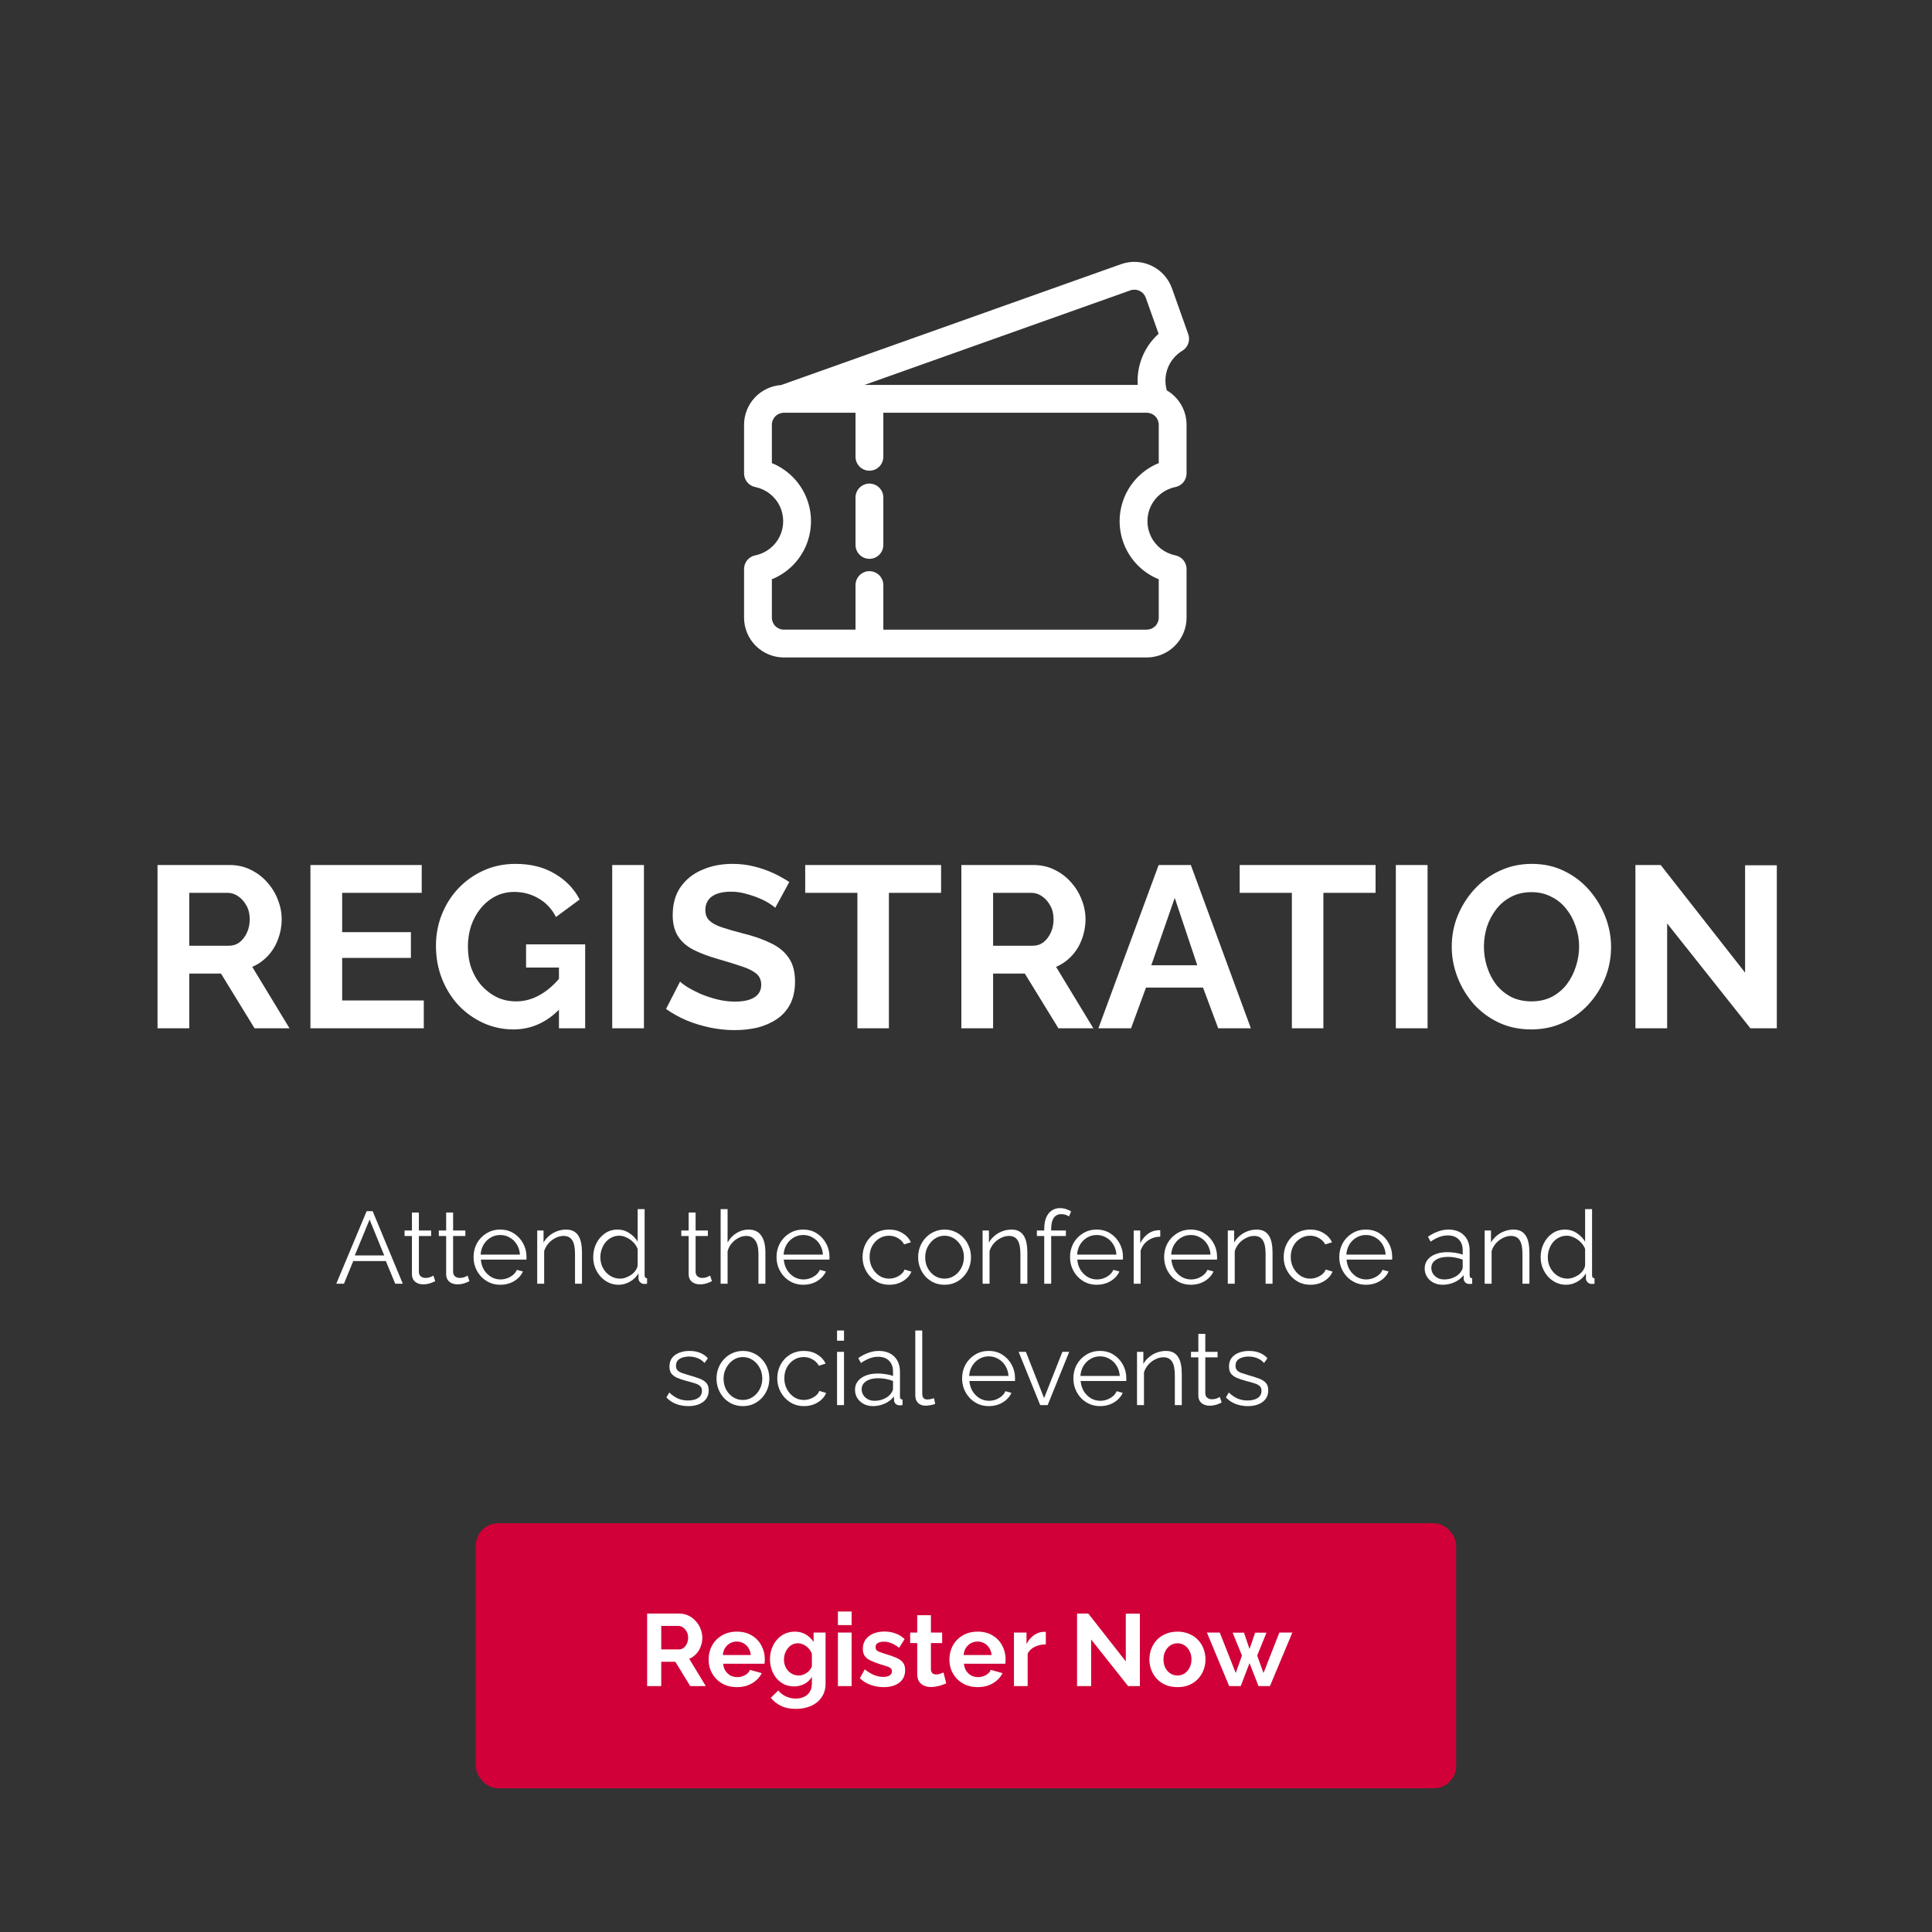 <svg width="605" height="605" viewBox="0 0 605 605" fill="none" xmlns="http://www.w3.org/2000/svg">
<rect x="0" y="0" width="605" height="605" fill="#333333" stroke="none"/>
<path d="M49.328 322V270.88H71.936C74.288 270.88 76.448 271.36 78.416 272.32C80.432 273.28 82.16 274.576 83.6 276.208C85.088 277.84 86.216 279.664 86.984 281.68C87.8 283.696 88.208 285.76 88.208 287.872C88.208 290.032 87.824 292.12 87.056 294.136C86.336 296.104 85.28 297.832 83.888 299.32C82.496 300.808 80.864 301.96 78.992 302.776L90.656 322H79.712L69.2 304.864H59.264V322H49.328ZM59.264 296.152H71.72C72.968 296.152 74.072 295.792 75.032 295.072C75.992 294.304 76.76 293.296 77.336 292.048C77.912 290.8 78.2 289.408 78.2 287.872C78.2 286.24 77.864 284.824 77.192 283.624C76.52 282.376 75.656 281.392 74.6 280.672C73.592 279.952 72.488 279.592 71.288 279.592H59.264V296.152ZM132.707 313.288V322H97.211V270.88H132.059V279.592H107.147V291.904H128.675V299.968H107.147V313.288H132.707ZM160.779 322.36C157.467 322.36 154.323 321.688 151.347 320.344C148.419 319 145.827 317.152 143.571 314.8C141.363 312.4 139.635 309.616 138.387 306.448C137.139 303.28 136.515 299.848 136.515 296.152C136.515 292.648 137.139 289.36 138.387 286.288C139.635 283.168 141.387 280.432 143.643 278.08C145.899 275.728 148.539 273.88 151.563 272.536C154.587 271.192 157.875 270.52 161.427 270.52C166.227 270.52 170.331 271.552 173.739 273.616C177.195 275.632 179.787 278.32 181.515 281.68L174.099 287.152C172.803 284.608 170.979 282.664 168.627 281.32C166.323 279.976 163.803 279.304 161.067 279.304C158.907 279.304 156.939 279.76 155.163 280.672C153.387 281.584 151.851 282.832 150.555 284.416C149.259 286 148.251 287.824 147.531 289.888C146.859 291.952 146.523 294.136 146.523 296.44C146.523 298.888 146.883 301.144 147.603 303.208C148.371 305.272 149.427 307.072 150.771 308.608C152.163 310.144 153.771 311.368 155.595 312.28C157.419 313.144 159.435 313.576 161.643 313.576C164.235 313.576 166.707 312.904 169.059 311.56C171.459 310.216 173.691 308.248 175.755 305.656V315.448C171.483 320.056 166.491 322.36 160.779 322.36ZM175.035 302.992H164.739V295.72H183.243V322H175.035V302.992ZM191.711 322V270.88H201.647V322H191.711ZM242.768 284.272C242.432 283.936 241.808 283.48 240.896 282.904C240.032 282.328 238.952 281.776 237.656 281.248C236.408 280.72 235.04 280.264 233.552 279.88C232.064 279.448 230.552 279.232 229.016 279.232C226.328 279.232 224.288 279.736 222.896 280.744C221.552 281.752 220.88 283.168 220.88 284.992C220.88 286.384 221.312 287.488 222.176 288.304C223.04 289.12 224.336 289.816 226.064 290.392C227.792 290.968 229.952 291.592 232.544 292.264C235.904 293.08 238.808 294.088 241.256 295.288C243.752 296.44 245.648 297.976 246.944 299.896C248.288 301.768 248.96 304.264 248.96 307.384C248.96 310.12 248.456 312.472 247.448 314.44C246.44 316.36 245.048 317.92 243.272 319.12C241.496 320.32 239.48 321.208 237.224 321.784C234.968 322.312 232.568 322.576 230.024 322.576C227.48 322.576 224.936 322.312 222.392 321.784C219.848 321.256 217.4 320.512 215.048 319.552C212.696 318.544 210.536 317.344 208.568 315.952L212.96 307.384C213.392 307.816 214.16 308.392 215.264 309.112C216.368 309.784 217.712 310.48 219.296 311.2C220.88 311.872 222.608 312.448 224.48 312.928C226.352 313.408 228.248 313.648 230.168 313.648C232.856 313.648 234.896 313.192 236.288 312.28C237.68 311.368 238.376 310.072 238.376 308.392C238.376 306.856 237.824 305.656 236.72 304.792C235.616 303.928 234.08 303.184 232.112 302.56C230.144 301.888 227.816 301.168 225.128 300.4C221.912 299.488 219.224 298.48 217.064 297.376C214.904 296.224 213.296 294.784 212.24 293.056C211.184 291.328 210.656 289.168 210.656 286.576C210.656 283.072 211.472 280.144 213.104 277.792C214.784 275.392 217.04 273.592 219.872 272.392C222.704 271.144 225.848 270.52 229.304 270.52C231.704 270.52 233.96 270.784 236.072 271.312C238.232 271.84 240.248 272.536 242.12 273.4C243.992 274.264 245.672 275.2 247.16 276.208L242.768 284.272ZM294.701 279.592H278.357V322H268.493V279.592H252.149V270.88H294.701V279.592ZM301.047 322V270.88H323.655C326.007 270.88 328.167 271.36 330.135 272.32C332.151 273.28 333.879 274.576 335.319 276.208C336.807 277.84 337.935 279.664 338.703 281.68C339.519 283.696 339.927 285.76 339.927 287.872C339.927 290.032 339.543 292.12 338.775 294.136C338.055 296.104 336.999 297.832 335.607 299.32C334.215 300.808 332.583 301.96 330.711 302.776L342.375 322H331.431L320.919 304.864H310.983V322H301.047ZM310.983 296.152H323.439C324.687 296.152 325.791 295.792 326.751 295.072C327.711 294.304 328.479 293.296 329.055 292.048C329.631 290.8 329.919 289.408 329.919 287.872C329.919 286.24 329.583 284.824 328.911 283.624C328.239 282.376 327.375 281.392 326.319 280.672C325.311 279.952 324.207 279.592 323.007 279.592H310.983V296.152ZM362.826 270.88H372.906L391.698 322H381.474L376.722 309.256H358.866L354.186 322H343.962L362.826 270.88ZM374.922 302.272L367.866 281.176L360.522 302.272H374.922ZM430.755 279.592H414.411V322H404.547V279.592H388.203V270.88H430.755V279.592ZM437.101 322V270.88H447.037V322H437.101ZM479.519 322.36C475.775 322.36 472.367 321.64 469.295 320.2C466.271 318.76 463.655 316.816 461.447 314.368C459.287 311.872 457.607 309.088 456.407 306.016C455.207 302.896 454.607 299.704 454.607 296.44C454.607 293.032 455.231 289.792 456.479 286.72C457.775 283.6 459.527 280.84 461.735 278.44C463.991 275.992 466.631 274.072 469.655 272.68C472.727 271.24 476.087 270.52 479.735 270.52C483.431 270.52 486.791 271.264 489.815 272.752C492.887 274.24 495.503 276.232 497.663 278.728C499.823 281.224 501.503 284.008 502.703 287.08C503.903 290.152 504.503 293.32 504.503 296.584C504.503 299.944 503.879 303.184 502.631 306.304C501.383 309.376 499.631 312.136 497.375 314.584C495.167 316.984 492.527 318.88 489.455 320.272C486.431 321.664 483.119 322.36 479.519 322.36ZM464.687 296.44C464.687 298.648 465.023 300.784 465.695 302.848C466.367 304.912 467.327 306.76 468.575 308.392C469.871 309.976 471.431 311.248 473.255 312.208C475.127 313.12 477.239 313.576 479.591 313.576C481.991 313.576 484.127 313.096 485.999 312.136C487.871 311.128 489.431 309.808 490.679 308.176C491.927 306.496 492.863 304.648 493.487 302.632C494.159 300.568 494.495 298.504 494.495 296.44C494.495 294.232 494.135 292.12 493.415 290.104C492.743 288.04 491.759 286.216 490.463 284.632C489.215 283 487.655 281.728 485.783 280.816C483.959 279.856 481.895 279.376 479.591 279.376C477.143 279.376 474.983 279.88 473.111 280.888C471.287 281.848 469.751 283.144 468.503 284.776C467.255 286.408 466.295 288.232 465.623 290.248C464.999 292.264 464.687 294.328 464.687 296.44ZM522.061 289.168V322H512.125V270.88H520.045L546.469 304.576V270.952H556.405V322H548.125L522.061 289.168Z" fill="white"/>
<path d="M114.81 379.28H116.698L126.138 402H123.77L120.826 394.896H110.618L107.706 402H105.306L114.81 379.28ZM120.314 393.136L115.738 381.904L111.098 393.136H120.314ZM136.291 401.2C136.12 401.264 135.853 401.381 135.491 401.552C135.128 401.723 134.691 401.872 134.179 402C133.667 402.128 133.112 402.192 132.515 402.192C131.896 402.192 131.309 402.075 130.755 401.84C130.221 401.605 129.795 401.253 129.475 400.784C129.155 400.293 128.995 399.696 128.995 398.992V387.056H126.691V385.328H128.995V379.696H131.171V385.328H135.011V387.056H131.171V398.384C131.213 398.981 131.427 399.429 131.811 399.728C132.216 400.027 132.675 400.176 133.187 400.176C133.784 400.176 134.328 400.08 134.819 399.888C135.309 399.675 135.608 399.525 135.715 399.44L136.291 401.2ZM147.009 401.2C146.839 401.264 146.572 401.381 146.209 401.552C145.847 401.723 145.409 401.872 144.897 402C144.385 402.128 143.831 402.192 143.233 402.192C142.615 402.192 142.028 402.075 141.473 401.84C140.94 401.605 140.513 401.253 140.193 400.784C139.873 400.293 139.713 399.696 139.713 398.992V387.056H137.409V385.328H139.713V379.696H141.889V385.328H145.729V387.056H141.889V398.384C141.932 398.981 142.145 399.429 142.529 399.728C142.935 400.027 143.393 400.176 143.905 400.176C144.503 400.176 145.047 400.08 145.537 399.888C146.028 399.675 146.327 399.525 146.433 399.44L147.009 401.2ZM156.647 402.32C155.452 402.32 154.343 402.096 153.319 401.648C152.295 401.179 151.41 400.549 150.663 399.76C149.916 398.949 149.33 398.021 148.903 396.976C148.498 395.931 148.295 394.811 148.295 393.616C148.295 392.059 148.647 390.629 149.351 389.328C150.076 388.027 151.068 386.992 152.327 386.224C153.586 385.435 155.015 385.04 156.615 385.04C158.258 385.04 159.687 385.435 160.903 386.224C162.14 387.013 163.111 388.059 163.815 389.36C164.519 390.64 164.871 392.048 164.871 393.584C164.871 393.755 164.871 393.925 164.871 394.096C164.871 394.245 164.86 394.363 164.839 394.448H150.567C150.674 395.643 151.004 396.709 151.559 397.648C152.135 398.565 152.871 399.301 153.767 399.856C154.684 400.389 155.676 400.656 156.743 400.656C157.831 400.656 158.855 400.379 159.815 399.824C160.796 399.269 161.479 398.544 161.863 397.648L163.751 398.16C163.41 398.949 162.887 399.664 162.183 400.304C161.479 400.944 160.647 401.445 159.687 401.808C158.748 402.149 157.735 402.32 156.647 402.32ZM150.503 392.88H162.823C162.738 391.664 162.407 390.597 161.831 389.68C161.276 388.763 160.54 388.048 159.623 387.536C158.727 387.003 157.735 386.736 156.647 386.736C155.559 386.736 154.567 387.003 153.671 387.536C152.775 388.048 152.039 388.773 151.463 389.712C150.908 390.629 150.588 391.685 150.503 392.88ZM182.244 402H180.068V392.688C180.068 390.725 179.78 389.296 179.204 388.4C178.628 387.483 177.721 387.024 176.484 387.024C175.631 387.024 174.788 387.237 173.956 387.664C173.124 388.069 172.388 388.635 171.748 389.36C171.129 390.064 170.681 390.875 170.404 391.792V402H168.228V385.328H170.212V389.104C170.66 388.293 171.247 387.589 171.972 386.992C172.697 386.373 173.519 385.893 174.436 385.552C175.353 385.211 176.303 385.04 177.284 385.04C178.201 385.04 178.98 385.211 179.62 385.552C180.26 385.893 180.772 386.384 181.156 387.024C181.54 387.643 181.817 388.4 181.988 389.296C182.159 390.171 182.244 391.152 182.244 392.24V402ZM185.764 393.712C185.764 392.133 186.084 390.693 186.724 389.392C187.386 388.069 188.292 387.013 189.444 386.224C190.596 385.435 191.908 385.04 193.38 385.04C194.767 385.04 196.004 385.413 197.092 386.16C198.202 386.885 199.066 387.771 199.684 388.816V378.64H201.86V399.376C201.86 399.675 201.924 399.899 202.052 400.048C202.18 400.176 202.372 400.251 202.628 400.272V402C202.202 402.064 201.871 402.085 201.636 402.064C201.188 402.043 200.794 401.861 200.452 401.52C200.111 401.179 199.94 400.805 199.94 400.4V398.768C199.279 399.856 198.383 400.72 197.252 401.36C196.122 402 194.948 402.32 193.732 402.32C192.58 402.32 191.514 402.085 190.532 401.616C189.572 401.147 188.73 400.507 188.004 399.696C187.3 398.885 186.746 397.968 186.34 396.944C185.956 395.899 185.764 394.821 185.764 393.712ZM199.684 396.272V391.12C199.407 390.352 198.959 389.659 198.34 389.04C197.722 388.4 197.018 387.899 196.228 387.536C195.46 387.152 194.692 386.96 193.924 386.96C193.028 386.96 192.218 387.152 191.492 387.536C190.767 387.899 190.138 388.4 189.604 389.04C189.092 389.68 188.698 390.405 188.42 391.216C188.143 392.027 188.004 392.859 188.004 393.712C188.004 394.608 188.154 395.461 188.452 396.272C188.772 397.083 189.22 397.808 189.796 398.448C190.372 399.067 191.034 399.547 191.78 399.888C192.527 400.229 193.338 400.4 194.212 400.4C194.767 400.4 195.343 400.293 195.94 400.08C196.538 399.867 197.103 399.579 197.636 399.216C198.191 398.832 198.65 398.384 199.012 397.872C199.375 397.36 199.599 396.827 199.684 396.272ZM222.947 401.2C222.776 401.264 222.51 401.381 222.147 401.552C221.784 401.723 221.347 401.872 220.835 402C220.323 402.128 219.768 402.192 219.171 402.192C218.552 402.192 217.966 402.075 217.411 401.84C216.878 401.605 216.451 401.253 216.131 400.784C215.811 400.293 215.651 399.696 215.651 398.992V387.056H213.347V385.328H215.651V379.696H217.827V385.328H221.667V387.056H217.827V398.384C217.87 398.981 218.083 399.429 218.467 399.728C218.872 400.027 219.331 400.176 219.843 400.176C220.44 400.176 220.984 400.08 221.475 399.888C221.966 399.675 222.264 399.525 222.371 399.44L222.947 401.2ZM239.682 402H237.506V392.688C237.506 390.811 237.175 389.403 236.514 388.464C235.852 387.504 234.903 387.024 233.666 387.024C232.855 387.024 232.044 387.237 231.234 387.664C230.444 388.069 229.74 388.635 229.122 389.36C228.524 390.064 228.098 390.875 227.842 391.792V402H225.666V378.64H227.842V389.104C228.503 387.867 229.42 386.885 230.594 386.16C231.788 385.413 233.058 385.04 234.402 385.04C235.362 385.04 236.172 385.211 236.834 385.552C237.516 385.893 238.06 386.395 238.466 387.056C238.892 387.696 239.202 388.453 239.394 389.328C239.586 390.181 239.682 391.152 239.682 392.24V402ZM251.522 402.32C250.327 402.32 249.218 402.096 248.194 401.648C247.17 401.179 246.285 400.549 245.538 399.76C244.791 398.949 244.205 398.021 243.778 396.976C243.373 395.931 243.17 394.811 243.17 393.616C243.17 392.059 243.522 390.629 244.226 389.328C244.951 388.027 245.943 386.992 247.202 386.224C248.461 385.435 249.89 385.04 251.49 385.04C253.133 385.04 254.562 385.435 255.778 386.224C257.015 387.013 257.986 388.059 258.69 389.36C259.394 390.64 259.746 392.048 259.746 393.584C259.746 393.755 259.746 393.925 259.746 394.096C259.746 394.245 259.735 394.363 259.714 394.448H245.442C245.549 395.643 245.879 396.709 246.434 397.648C247.01 398.565 247.746 399.301 248.642 399.856C249.559 400.389 250.551 400.656 251.618 400.656C252.706 400.656 253.73 400.379 254.69 399.824C255.671 399.269 256.354 398.544 256.738 397.648L258.626 398.16C258.285 398.949 257.762 399.664 257.058 400.304C256.354 400.944 255.522 401.445 254.562 401.808C253.623 402.149 252.61 402.32 251.522 402.32ZM245.378 392.88H257.698C257.613 391.664 257.282 390.597 256.706 389.68C256.151 388.763 255.415 388.048 254.498 387.536C253.602 387.003 252.61 386.736 251.522 386.736C250.434 386.736 249.442 387.003 248.546 387.536C247.65 388.048 246.914 388.773 246.338 389.712C245.783 390.629 245.463 391.685 245.378 392.88ZM278.491 402.32C277.275 402.32 276.155 402.096 275.131 401.648C274.129 401.179 273.243 400.539 272.475 399.728C271.729 398.917 271.142 397.989 270.715 396.944C270.31 395.899 270.107 394.789 270.107 393.616C270.107 392.037 270.459 390.597 271.163 389.296C271.867 387.995 272.849 386.96 274.107 386.192C275.366 385.424 276.817 385.04 278.459 385.04C280.017 385.04 281.393 385.403 282.587 386.128C283.782 386.832 284.667 387.792 285.243 389.008L283.131 389.68C282.662 388.827 282.001 388.165 281.147 387.696C280.315 387.205 279.387 386.96 278.363 386.96C277.254 386.96 276.241 387.248 275.323 387.824C274.406 388.4 273.67 389.189 273.115 390.192C272.582 391.195 272.315 392.336 272.315 393.616C272.315 394.875 272.593 396.016 273.147 397.04C273.702 398.064 274.438 398.885 275.355 399.504C276.273 400.101 277.286 400.4 278.395 400.4C279.121 400.4 279.814 400.272 280.475 400.016C281.158 399.76 281.745 399.419 282.235 398.992C282.747 398.544 283.089 398.064 283.259 397.552L285.403 398.192C285.105 398.981 284.603 399.696 283.899 400.336C283.217 400.955 282.406 401.445 281.467 401.808C280.55 402.149 279.558 402.32 278.491 402.32ZM295.77 402.32C294.575 402.32 293.466 402.096 292.442 401.648C291.439 401.179 290.564 400.549 289.818 399.76C289.092 398.949 288.527 398.032 288.122 397.008C287.716 395.963 287.514 394.864 287.514 393.712C287.514 392.517 287.716 391.408 288.122 390.384C288.527 389.339 289.103 388.421 289.85 387.632C290.596 386.821 291.471 386.192 292.474 385.744C293.498 385.275 294.607 385.04 295.802 385.04C296.996 385.04 298.095 385.275 299.098 385.744C300.1 386.192 300.975 386.821 301.722 387.632C302.468 388.421 303.044 389.339 303.45 390.384C303.855 391.408 304.058 392.517 304.058 393.712C304.058 394.864 303.855 395.963 303.45 397.008C303.044 398.032 302.468 398.949 301.722 399.76C300.996 400.549 300.122 401.179 299.098 401.648C298.095 402.096 296.986 402.32 295.77 402.32ZM289.722 393.744C289.722 394.981 289.988 396.112 290.522 397.136C291.076 398.139 291.812 398.939 292.73 399.536C293.647 400.112 294.66 400.4 295.77 400.4C296.879 400.4 297.892 400.101 298.81 399.504C299.727 398.907 300.463 398.096 301.018 397.072C301.572 396.027 301.85 394.896 301.85 393.68C301.85 392.443 301.572 391.312 301.018 390.288C300.463 389.264 299.727 388.453 298.81 387.856C297.892 387.259 296.879 386.96 295.77 386.96C294.66 386.96 293.647 387.269 292.73 387.888C291.834 388.507 291.108 389.328 290.554 390.352C289.999 391.355 289.722 392.485 289.722 393.744ZM321.713 402H319.537V392.688C319.537 390.725 319.249 389.296 318.673 388.4C318.097 387.483 317.19 387.024 315.953 387.024C315.1 387.024 314.257 387.237 313.425 387.664C312.593 388.069 311.857 388.635 311.217 389.36C310.598 390.064 310.15 390.875 309.873 391.792V402H307.697V385.328H309.681V389.104C310.129 388.293 310.716 387.589 311.441 386.992C312.166 386.373 312.988 385.893 313.905 385.552C314.822 385.211 315.772 385.04 316.753 385.04C317.67 385.04 318.449 385.211 319.089 385.552C319.729 385.893 320.241 386.384 320.625 387.024C321.009 387.643 321.286 388.4 321.457 389.296C321.628 390.171 321.713 391.152 321.713 392.24V402ZM326.997 402V387.056H324.693V385.328H326.997V384.88C326.997 383.515 327.189 382.341 327.573 381.36C327.978 380.379 328.544 379.632 329.269 379.12C330.016 378.587 330.89 378.32 331.893 378.32C332.554 378.32 333.194 378.416 333.813 378.608C334.432 378.8 334.965 379.056 335.413 379.376L334.741 380.944C334.464 380.709 334.101 380.528 333.653 380.4C333.205 380.272 332.757 380.208 332.309 380.208C331.306 380.208 330.528 380.603 329.973 381.392C329.44 382.181 329.173 383.323 329.173 384.816V385.328H333.781V387.056H329.173V402H326.997ZM343.428 402.32C342.233 402.32 341.124 402.096 340.1 401.648C339.076 401.179 338.191 400.549 337.444 399.76C336.697 398.949 336.111 398.021 335.684 396.976C335.279 395.931 335.076 394.811 335.076 393.616C335.076 392.059 335.428 390.629 336.132 389.328C336.857 388.027 337.849 386.992 339.108 386.224C340.367 385.435 341.796 385.04 343.396 385.04C345.039 385.04 346.468 385.435 347.684 386.224C348.921 387.013 349.892 388.059 350.596 389.36C351.3 390.64 351.652 392.048 351.652 393.584C351.652 393.755 351.652 393.925 351.652 394.096C351.652 394.245 351.641 394.363 351.62 394.448H337.348C337.455 395.643 337.785 396.709 338.34 397.648C338.916 398.565 339.652 399.301 340.548 399.856C341.465 400.389 342.457 400.656 343.524 400.656C344.612 400.656 345.636 400.379 346.596 399.824C347.577 399.269 348.26 398.544 348.644 397.648L350.532 398.16C350.191 398.949 349.668 399.664 348.964 400.304C348.26 400.944 347.428 401.445 346.468 401.808C345.529 402.149 344.516 402.32 343.428 402.32ZM337.284 392.88H349.604C349.519 391.664 349.188 390.597 348.612 389.68C348.057 388.763 347.321 388.048 346.404 387.536C345.508 387.003 344.516 386.736 343.428 386.736C342.34 386.736 341.348 387.003 340.452 387.536C339.556 388.048 338.82 388.773 338.244 389.712C337.689 390.629 337.369 391.685 337.284 392.88ZM363.329 387.248C361.879 387.291 360.599 387.696 359.489 388.464C358.401 389.232 357.633 390.288 357.185 391.632V402H355.009V385.328H357.057V389.328C357.633 388.155 358.391 387.205 359.329 386.48C360.289 385.755 361.303 385.349 362.369 385.264C362.583 385.243 362.764 385.232 362.913 385.232C363.084 385.232 363.223 385.243 363.329 385.264V387.248ZM372.897 402.32C371.702 402.32 370.593 402.096 369.569 401.648C368.545 401.179 367.66 400.549 366.913 399.76C366.166 398.949 365.58 398.021 365.153 396.976C364.748 395.931 364.545 394.811 364.545 393.616C364.545 392.059 364.897 390.629 365.601 389.328C366.326 388.027 367.318 386.992 368.577 386.224C369.836 385.435 371.265 385.04 372.865 385.04C374.508 385.04 375.937 385.435 377.153 386.224C378.39 387.013 379.361 388.059 380.065 389.36C380.769 390.64 381.121 392.048 381.121 393.584C381.121 393.755 381.121 393.925 381.121 394.096C381.121 394.245 381.11 394.363 381.089 394.448H366.817C366.924 395.643 367.254 396.709 367.809 397.648C368.385 398.565 369.121 399.301 370.017 399.856C370.934 400.389 371.926 400.656 372.993 400.656C374.081 400.656 375.105 400.379 376.065 399.824C377.046 399.269 377.729 398.544 378.113 397.648L380.001 398.16C379.66 398.949 379.137 399.664 378.433 400.304C377.729 400.944 376.897 401.445 375.937 401.808C374.998 402.149 373.985 402.32 372.897 402.32ZM366.753 392.88H379.073C378.988 391.664 378.657 390.597 378.081 389.68C377.526 388.763 376.79 388.048 375.873 387.536C374.977 387.003 373.985 386.736 372.897 386.736C371.809 386.736 370.817 387.003 369.921 387.536C369.025 388.048 368.289 388.773 367.713 389.712C367.158 390.629 366.838 391.685 366.753 392.88ZM398.494 402H396.318V392.688C396.318 390.725 396.03 389.296 395.454 388.4C394.878 387.483 393.971 387.024 392.734 387.024C391.881 387.024 391.038 387.237 390.206 387.664C389.374 388.069 388.638 388.635 387.998 389.36C387.379 390.064 386.931 390.875 386.654 391.792V402H384.478V385.328H386.462V389.104C386.91 388.293 387.497 387.589 388.222 386.992C388.947 386.373 389.769 385.893 390.686 385.552C391.603 385.211 392.553 385.04 393.534 385.04C394.451 385.04 395.23 385.211 395.87 385.552C396.51 385.893 397.022 386.384 397.406 387.024C397.79 387.643 398.067 388.4 398.238 389.296C398.409 390.171 398.494 391.152 398.494 392.24V402ZM410.366 402.32C409.15 402.32 408.03 402.096 407.006 401.648C406.004 401.179 405.118 400.539 404.35 399.728C403.604 398.917 403.017 397.989 402.59 396.944C402.185 395.899 401.982 394.789 401.982 393.616C401.982 392.037 402.334 390.597 403.038 389.296C403.742 387.995 404.724 386.96 405.982 386.192C407.241 385.424 408.692 385.04 410.334 385.04C411.892 385.04 413.268 385.403 414.462 386.128C415.657 386.832 416.542 387.792 417.118 389.008L415.006 389.68C414.537 388.827 413.876 388.165 413.022 387.696C412.19 387.205 411.262 386.96 410.238 386.96C409.129 386.96 408.116 387.248 407.198 387.824C406.281 388.4 405.545 389.189 404.99 390.192C404.457 391.195 404.19 392.336 404.19 393.616C404.19 394.875 404.468 396.016 405.022 397.04C405.577 398.064 406.313 398.885 407.23 399.504C408.148 400.101 409.161 400.4 410.27 400.4C410.996 400.4 411.689 400.272 412.35 400.016C413.033 399.76 413.62 399.419 414.11 398.992C414.622 398.544 414.964 398.064 415.134 397.552L417.278 398.192C416.98 398.981 416.478 399.696 415.774 400.336C415.092 400.955 414.281 401.445 413.342 401.808C412.425 402.149 411.433 402.32 410.366 402.32ZM427.741 402.32C426.546 402.32 425.437 402.096 424.413 401.648C423.389 401.179 422.503 400.549 421.757 399.76C421.01 398.949 420.423 398.021 419.997 396.976C419.591 395.931 419.389 394.811 419.389 393.616C419.389 392.059 419.741 390.629 420.445 389.328C421.17 388.027 422.162 386.992 423.421 386.224C424.679 385.435 426.109 385.04 427.709 385.04C429.351 385.04 430.781 385.435 431.997 386.224C433.234 387.013 434.205 388.059 434.909 389.36C435.613 390.64 435.965 392.048 435.965 393.584C435.965 393.755 435.965 393.925 435.965 394.096C435.965 394.245 435.954 394.363 435.933 394.448H421.661C421.767 395.643 422.098 396.709 422.653 397.648C423.229 398.565 423.965 399.301 424.861 399.856C425.778 400.389 426.77 400.656 427.837 400.656C428.925 400.656 429.949 400.379 430.909 399.824C431.89 399.269 432.573 398.544 432.957 397.648L434.845 398.16C434.503 398.949 433.981 399.664 433.277 400.304C432.573 400.944 431.741 401.445 430.781 401.808C429.842 402.149 428.829 402.32 427.741 402.32ZM421.597 392.88H433.917C433.831 391.664 433.501 390.597 432.925 389.68C432.37 388.763 431.634 388.048 430.717 387.536C429.821 387.003 428.829 386.736 427.741 386.736C426.653 386.736 425.661 387.003 424.765 387.536C423.869 388.048 423.133 388.773 422.557 389.712C422.002 390.629 421.682 391.685 421.597 392.88ZM446.134 397.2C446.134 396.155 446.433 395.259 447.03 394.512C447.627 393.744 448.449 393.157 449.494 392.752C450.561 392.325 451.787 392.112 453.174 392.112C453.985 392.112 454.827 392.176 455.702 392.304C456.577 392.432 457.355 392.624 458.038 392.88V391.472C458.038 390.064 457.622 388.944 456.79 388.112C455.958 387.28 454.806 386.864 453.334 386.864C452.438 386.864 451.553 387.035 450.678 387.376C449.825 387.696 448.929 388.176 447.99 388.816L447.158 387.28C448.246 386.533 449.313 385.979 450.358 385.616C451.403 385.232 452.47 385.04 453.558 385.04C455.606 385.04 457.227 385.627 458.422 386.8C459.617 387.973 460.214 389.595 460.214 391.664V399.376C460.214 399.675 460.278 399.899 460.406 400.048C460.534 400.176 460.737 400.251 461.014 400.272V402C460.779 402.021 460.577 402.043 460.406 402.064C460.235 402.085 460.107 402.085 460.022 402.064C459.489 402.043 459.083 401.872 458.806 401.552C458.529 401.232 458.379 400.891 458.358 400.528L458.326 399.312C457.579 400.272 456.609 401.019 455.414 401.552C454.219 402.064 453.003 402.32 451.766 402.32C450.699 402.32 449.729 402.096 448.854 401.648C448.001 401.179 447.329 400.56 446.838 399.792C446.369 399.003 446.134 398.139 446.134 397.2ZM457.302 398.48C457.537 398.181 457.718 397.893 457.846 397.616C457.974 397.339 458.038 397.093 458.038 396.88V394.448C457.313 394.171 456.555 393.957 455.766 393.808C454.998 393.659 454.219 393.584 453.43 393.584C451.873 393.584 450.614 393.893 449.654 394.512C448.694 395.131 448.214 395.973 448.214 397.04C448.214 397.659 448.374 398.245 448.694 398.8C449.014 399.333 449.483 399.781 450.102 400.144C450.721 400.485 451.446 400.656 452.278 400.656C453.323 400.656 454.294 400.453 455.19 400.048C456.107 399.643 456.811 399.12 457.302 398.48ZM478.932 402H476.756V392.688C476.756 390.725 476.468 389.296 475.892 388.4C475.316 387.483 474.409 387.024 473.172 387.024C472.318 387.024 471.476 387.237 470.644 387.664C469.812 388.069 469.076 388.635 468.436 389.36C467.817 390.064 467.369 390.875 467.092 391.792V402H464.916V385.328H466.9V389.104C467.348 388.293 467.934 387.589 468.66 386.992C469.385 386.373 470.206 385.893 471.124 385.552C472.041 385.211 472.99 385.04 473.972 385.04C474.889 385.04 475.668 385.211 476.308 385.552C476.948 385.893 477.46 386.384 477.844 387.024C478.228 387.643 478.505 388.4 478.676 389.296C478.846 390.171 478.932 391.152 478.932 392.24V402ZM482.452 393.712C482.452 392.133 482.772 390.693 483.412 389.392C484.073 388.069 484.98 387.013 486.132 386.224C487.284 385.435 488.596 385.04 490.068 385.04C491.455 385.04 492.692 385.413 493.78 386.16C494.889 386.885 495.753 387.771 496.372 388.816V378.64H498.548V399.376C498.548 399.675 498.612 399.899 498.74 400.048C498.868 400.176 499.06 400.251 499.316 400.272V402C498.889 402.064 498.559 402.085 498.324 402.064C497.876 402.043 497.481 401.861 497.14 401.52C496.799 401.179 496.628 400.805 496.628 400.4V398.768C495.967 399.856 495.071 400.72 493.94 401.36C492.809 402 491.636 402.32 490.42 402.32C489.268 402.32 488.201 402.085 487.22 401.616C486.26 401.147 485.417 400.507 484.692 399.696C483.988 398.885 483.433 397.968 483.028 396.944C482.644 395.899 482.452 394.821 482.452 393.712ZM496.372 396.272V391.12C496.095 390.352 495.647 389.659 495.028 389.04C494.409 388.4 493.705 387.899 492.916 387.536C492.148 387.152 491.38 386.96 490.612 386.96C489.716 386.96 488.905 387.152 488.18 387.536C487.455 387.899 486.825 388.4 486.292 389.04C485.78 389.68 485.385 390.405 485.108 391.216C484.831 392.027 484.692 392.859 484.692 393.712C484.692 394.608 484.841 395.461 485.14 396.272C485.46 397.083 485.908 397.808 486.484 398.448C487.06 399.067 487.721 399.547 488.468 399.888C489.215 400.229 490.025 400.4 490.9 400.4C491.455 400.4 492.031 400.293 492.628 400.08C493.225 399.867 493.791 399.579 494.324 399.216C494.879 398.832 495.337 398.384 495.7 397.872C496.063 397.36 496.287 396.827 496.372 396.272ZM215.528 440.32C214.163 440.32 212.894 440.096 211.72 439.648C210.547 439.2 209.534 438.517 208.68 437.6L209.576 436.064C210.515 436.939 211.454 437.579 212.392 437.984C213.352 438.368 214.366 438.56 215.432 438.56C216.734 438.56 217.79 438.304 218.6 437.792C219.411 437.259 219.816 436.501 219.816 435.52C219.816 434.859 219.614 434.357 219.208 434.016C218.824 433.653 218.259 433.365 217.512 433.152C216.787 432.917 215.912 432.672 214.888 432.416C213.736 432.096 212.766 431.765 211.976 431.424C211.208 431.061 210.622 430.613 210.216 430.08C209.832 429.525 209.64 428.811 209.64 427.936C209.64 426.848 209.907 425.952 210.44 425.248C210.995 424.523 211.742 423.979 212.68 423.616C213.64 423.232 214.707 423.04 215.88 423.04C217.16 423.04 218.291 423.243 219.272 423.648C220.254 424.053 221.054 424.619 221.672 425.344L220.616 426.816C220.019 426.133 219.304 425.632 218.472 425.312C217.662 424.971 216.755 424.8 215.752 424.8C215.07 424.8 214.419 424.896 213.8 425.088C213.182 425.259 212.67 425.557 212.264 425.984C211.88 426.389 211.688 426.955 211.688 427.68C211.688 428.277 211.838 428.747 212.136 429.088C212.435 429.408 212.883 429.685 213.48 429.92C214.078 430.133 214.814 430.368 215.688 430.624C216.947 430.965 218.046 431.317 218.984 431.68C219.923 432.021 220.648 432.469 221.16 433.024C221.672 433.579 221.928 434.357 221.928 435.36C221.928 436.917 221.342 438.133 220.168 439.008C218.995 439.883 217.448 440.32 215.528 440.32ZM232.629 440.32C231.434 440.32 230.325 440.096 229.301 439.648C228.298 439.179 227.424 438.549 226.677 437.76C225.952 436.949 225.386 436.032 224.981 435.008C224.576 433.963 224.373 432.864 224.373 431.712C224.373 430.517 224.576 429.408 224.981 428.384C225.386 427.339 225.962 426.421 226.709 425.632C227.456 424.821 228.33 424.192 229.333 423.744C230.357 423.275 231.466 423.04 232.661 423.04C233.856 423.04 234.954 423.275 235.957 423.744C236.96 424.192 237.834 424.821 238.581 425.632C239.328 426.421 239.904 427.339 240.309 428.384C240.714 429.408 240.917 430.517 240.917 431.712C240.917 432.864 240.714 433.963 240.309 435.008C239.904 436.032 239.328 436.949 238.581 437.76C237.856 438.549 236.981 439.179 235.957 439.648C234.954 440.096 233.845 440.32 232.629 440.32ZM226.581 431.744C226.581 432.981 226.848 434.112 227.381 435.136C227.936 436.139 228.672 436.939 229.589 437.536C230.506 438.112 231.52 438.4 232.629 438.4C233.738 438.4 234.752 438.101 235.669 437.504C236.586 436.907 237.322 436.096 237.877 435.072C238.432 434.027 238.709 432.896 238.709 431.68C238.709 430.443 238.432 429.312 237.877 428.288C237.322 427.264 236.586 426.453 235.669 425.856C234.752 425.259 233.738 424.96 232.629 424.96C231.52 424.96 230.506 425.269 229.589 425.888C228.693 426.507 227.968 427.328 227.413 428.352C226.858 429.355 226.581 430.485 226.581 431.744ZM251.788 440.32C250.572 440.32 249.452 440.096 248.428 439.648C247.426 439.179 246.54 438.539 245.772 437.728C245.026 436.917 244.439 435.989 244.012 434.944C243.607 433.899 243.404 432.789 243.404 431.616C243.404 430.037 243.756 428.597 244.46 427.296C245.164 425.995 246.146 424.96 247.404 424.192C248.663 423.424 250.114 423.04 251.756 423.04C253.314 423.04 254.69 423.403 255.884 424.128C257.079 424.832 257.964 425.792 258.54 427.008L256.428 427.68C255.959 426.827 255.298 426.165 254.444 425.696C253.612 425.205 252.684 424.96 251.66 424.96C250.551 424.96 249.538 425.248 248.62 425.824C247.703 426.4 246.967 427.189 246.412 428.192C245.879 429.195 245.612 430.336 245.612 431.616C245.612 432.875 245.89 434.016 246.444 435.04C246.999 436.064 247.735 436.885 248.652 437.504C249.57 438.101 250.583 438.4 251.692 438.4C252.418 438.4 253.111 438.272 253.772 438.016C254.455 437.76 255.042 437.419 255.532 436.992C256.044 436.544 256.386 436.064 256.556 435.552L258.7 436.192C258.402 436.981 257.9 437.696 257.196 438.336C256.514 438.955 255.703 439.445 254.764 439.808C253.847 440.149 252.855 440.32 251.788 440.32ZM262.119 440V423.328H264.295V440H262.119ZM262.119 419.84V416.64H264.295V419.84H262.119ZM267.743 435.2C267.743 434.155 268.042 433.259 268.64 432.512C269.237 431.744 270.058 431.157 271.104 430.752C272.17 430.325 273.397 430.112 274.784 430.112C275.594 430.112 276.437 430.176 277.312 430.304C278.186 430.432 278.965 430.624 279.648 430.88V429.472C279.648 428.064 279.232 426.944 278.4 426.112C277.568 425.28 276.416 424.864 274.944 424.864C274.048 424.864 273.162 425.035 272.288 425.376C271.434 425.696 270.538 426.176 269.6 426.816L268.768 425.28C269.856 424.533 270.922 423.979 271.968 423.616C273.013 423.232 274.08 423.04 275.168 423.04C277.216 423.04 278.837 423.627 280.032 424.8C281.226 425.973 281.824 427.595 281.824 429.664V437.376C281.824 437.675 281.888 437.899 282.016 438.048C282.144 438.176 282.346 438.251 282.624 438.272V440C282.389 440.021 282.186 440.043 282.016 440.064C281.845 440.085 281.717 440.085 281.632 440.064C281.098 440.043 280.693 439.872 280.416 439.552C280.138 439.232 279.989 438.891 279.968 438.528L279.936 437.312C279.189 438.272 278.218 439.019 277.024 439.552C275.829 440.064 274.613 440.32 273.376 440.32C272.309 440.32 271.338 440.096 270.464 439.648C269.61 439.179 268.938 438.56 268.448 437.792C267.978 437.003 267.743 436.139 267.743 435.2ZM278.912 436.48C279.146 436.181 279.328 435.893 279.456 435.616C279.584 435.339 279.648 435.093 279.648 434.88V432.448C278.922 432.171 278.165 431.957 277.376 431.808C276.608 431.659 275.829 431.584 275.04 431.584C273.482 431.584 272.224 431.893 271.264 432.512C270.304 433.131 269.824 433.973 269.824 435.04C269.824 435.659 269.984 436.245 270.304 436.8C270.624 437.333 271.093 437.781 271.712 438.144C272.33 438.485 273.056 438.656 273.888 438.656C274.933 438.656 275.904 438.453 276.8 438.048C277.717 437.643 278.421 437.12 278.912 436.48ZM286.621 416.64H288.797V436.224C288.797 437.056 288.946 437.6 289.245 437.856C289.544 438.112 289.906 438.24 290.333 438.24C290.717 438.24 291.101 438.197 291.485 438.112C291.869 438.027 292.2 437.941 292.477 437.856L292.861 439.616C292.456 439.787 291.954 439.925 291.357 440.032C290.781 440.139 290.28 440.192 289.853 440.192C288.872 440.192 288.082 439.904 287.485 439.328C286.909 438.752 286.621 437.963 286.621 436.96V416.64ZM309.631 440.32C308.437 440.32 307.327 440.096 306.303 439.648C305.279 439.179 304.394 438.549 303.647 437.76C302.901 436.949 302.314 436.021 301.887 434.976C301.482 433.931 301.279 432.811 301.279 431.616C301.279 430.059 301.631 428.629 302.335 427.328C303.061 426.027 304.053 424.992 305.311 424.224C306.57 423.435 307.999 423.04 309.599 423.04C311.242 423.04 312.671 423.435 313.887 424.224C315.125 425.013 316.095 426.059 316.799 427.36C317.503 428.64 317.855 430.048 317.855 431.584C317.855 431.755 317.855 431.925 317.855 432.096C317.855 432.245 317.845 432.363 317.823 432.448H303.551C303.658 433.643 303.989 434.709 304.543 435.648C305.119 436.565 305.855 437.301 306.751 437.856C307.669 438.389 308.661 438.656 309.727 438.656C310.815 438.656 311.839 438.379 312.799 437.824C313.781 437.269 314.463 436.544 314.847 435.648L316.735 436.16C316.394 436.949 315.871 437.664 315.167 438.304C314.463 438.944 313.631 439.445 312.671 439.808C311.733 440.149 310.719 440.32 309.631 440.32ZM303.487 430.88H315.807C315.722 429.664 315.391 428.597 314.815 427.68C314.261 426.763 313.525 426.048 312.607 425.536C311.711 425.003 310.719 424.736 309.631 424.736C308.543 424.736 307.551 425.003 306.655 425.536C305.759 426.048 305.023 426.773 304.447 427.712C303.893 428.629 303.573 429.685 303.487 430.88ZM325.735 440L318.983 423.328H321.255L326.951 437.824L332.679 423.328H334.823L328.071 440H325.735ZM344.475 440.32C343.28 440.32 342.171 440.096 341.147 439.648C340.123 439.179 339.238 438.549 338.491 437.76C337.744 436.949 337.158 436.021 336.731 434.976C336.326 433.931 336.123 432.811 336.123 431.616C336.123 430.059 336.475 428.629 337.179 427.328C337.904 426.027 338.896 424.992 340.155 424.224C341.414 423.435 342.843 423.04 344.443 423.04C346.086 423.04 347.515 423.435 348.731 424.224C349.968 425.013 350.939 426.059 351.643 427.36C352.347 428.64 352.699 430.048 352.699 431.584C352.699 431.755 352.699 431.925 352.699 432.096C352.699 432.245 352.688 432.363 352.667 432.448H338.395C338.502 433.643 338.832 434.709 339.387 435.648C339.963 436.565 340.699 437.301 341.595 437.856C342.512 438.389 343.504 438.656 344.571 438.656C345.659 438.656 346.683 438.379 347.643 437.824C348.624 437.269 349.307 436.544 349.691 435.648L351.579 436.16C351.238 436.949 350.715 437.664 350.011 438.304C349.307 438.944 348.475 439.445 347.515 439.808C346.576 440.149 345.563 440.32 344.475 440.32ZM338.331 430.88H350.651C350.566 429.664 350.235 428.597 349.659 427.68C349.104 426.763 348.368 426.048 347.451 425.536C346.555 425.003 345.563 424.736 344.475 424.736C343.387 424.736 342.395 425.003 341.499 425.536C340.603 426.048 339.867 426.773 339.291 427.712C338.736 428.629 338.416 429.685 338.331 430.88ZM370.072 440H367.896V430.688C367.896 428.725 367.608 427.296 367.032 426.4C366.456 425.483 365.55 425.024 364.312 425.024C363.459 425.024 362.616 425.237 361.784 425.664C360.952 426.069 360.216 426.635 359.576 427.36C358.958 428.064 358.51 428.875 358.232 429.792V440H356.056V423.328H358.04V427.104C358.488 426.293 359.075 425.589 359.8 424.992C360.526 424.373 361.347 423.893 362.264 423.552C363.182 423.211 364.131 423.04 365.112 423.04C366.03 423.04 366.808 423.211 367.448 423.552C368.088 423.893 368.6 424.384 368.984 425.024C369.368 425.643 369.646 426.4 369.816 427.296C369.987 428.171 370.072 429.152 370.072 430.24V440ZM382.556 439.2C382.386 439.264 382.119 439.381 381.756 439.552C381.394 439.723 380.956 439.872 380.444 440C379.932 440.128 379.378 440.192 378.78 440.192C378.162 440.192 377.575 440.075 377.02 439.84C376.487 439.605 376.06 439.253 375.74 438.784C375.42 438.293 375.26 437.696 375.26 436.992V425.056H372.956V423.328H375.26V417.696H377.436V423.328H381.276V425.056H377.436V436.384C377.479 436.981 377.692 437.429 378.076 437.728C378.482 438.027 378.94 438.176 379.452 438.176C380.05 438.176 380.594 438.08 381.084 437.888C381.575 437.675 381.874 437.525 381.98 437.44L382.556 439.2ZM390.747 440.32C389.382 440.32 388.112 440.096 386.939 439.648C385.766 439.2 384.752 438.517 383.899 437.6L384.795 436.064C385.734 436.939 386.672 437.579 387.611 437.984C388.571 438.368 389.584 438.56 390.651 438.56C391.952 438.56 393.008 438.304 393.819 437.792C394.63 437.259 395.035 436.501 395.035 435.52C395.035 434.859 394.832 434.357 394.427 434.016C394.043 433.653 393.478 433.365 392.731 433.152C392.006 432.917 391.131 432.672 390.107 432.416C388.955 432.096 387.984 431.765 387.195 431.424C386.427 431.061 385.84 430.613 385.435 430.08C385.051 429.525 384.859 428.811 384.859 427.936C384.859 426.848 385.126 425.952 385.659 425.248C386.214 424.523 386.96 423.979 387.899 423.616C388.859 423.232 389.926 423.04 391.099 423.04C392.379 423.04 393.51 423.243 394.491 423.648C395.472 424.053 396.272 424.619 396.891 425.344L395.835 426.816C395.238 426.133 394.523 425.632 393.691 425.312C392.88 424.971 391.974 424.8 390.971 424.8C390.288 424.8 389.638 424.896 389.019 425.088C388.4 425.259 387.888 425.557 387.483 425.984C387.099 426.389 386.907 426.955 386.907 427.68C386.907 428.277 387.056 428.747 387.355 429.088C387.654 429.408 388.102 429.685 388.699 429.92C389.296 430.133 390.032 430.368 390.907 430.624C392.166 430.965 393.264 431.317 394.203 431.68C395.142 432.021 395.867 432.469 396.379 433.024C396.891 433.579 397.147 434.357 397.147 435.36C397.147 436.917 396.56 438.133 395.387 439.008C394.214 439.883 392.667 440.32 390.747 440.32Z" fill="white"/>
<rect x="149" y="477" width="307" height="83" rx="7" fill="#D10038"/>
<path d="M202.649 528V505.28H212.697C213.743 505.28 214.703 505.493 215.577 505.92C216.473 506.347 217.241 506.923 217.881 507.648C218.543 508.373 219.044 509.184 219.385 510.08C219.748 510.976 219.929 511.893 219.929 512.832C219.929 513.792 219.759 514.72 219.417 515.616C219.097 516.491 218.628 517.259 218.009 517.92C217.391 518.581 216.665 519.093 215.833 519.456L221.017 528H216.153L211.481 520.384H207.065V528H202.649ZM207.065 516.512H212.601C213.156 516.512 213.647 516.352 214.073 516.032C214.5 515.691 214.841 515.243 215.097 514.688C215.353 514.133 215.481 513.515 215.481 512.832C215.481 512.107 215.332 511.477 215.033 510.944C214.735 510.389 214.351 509.952 213.881 509.632C213.433 509.312 212.943 509.152 212.409 509.152H207.065V516.512ZM230.728 528.32C229.384 528.32 228.168 528.096 227.08 527.648C225.992 527.179 225.064 526.549 224.296 525.76C223.528 524.949 222.931 524.032 222.504 523.008C222.099 521.963 221.896 520.864 221.896 519.712C221.896 518.112 222.248 516.651 222.952 515.328C223.677 514.005 224.701 512.949 226.024 512.16C227.368 511.349 228.947 510.944 230.76 510.944C232.595 510.944 234.163 511.349 235.464 512.16C236.765 512.949 237.757 514.005 238.44 515.328C239.144 516.629 239.496 518.037 239.496 519.552C239.496 519.808 239.485 520.075 239.464 520.352C239.443 520.608 239.421 520.821 239.4 520.992H226.44C226.525 521.845 226.771 522.592 227.176 523.232C227.603 523.872 228.136 524.363 228.776 524.704C229.437 525.024 230.141 525.184 230.888 525.184C231.741 525.184 232.541 524.981 233.288 524.576C234.056 524.149 234.579 523.595 234.856 522.912L238.536 523.936C238.131 524.789 237.544 525.547 236.776 526.208C236.029 526.869 235.144 527.392 234.12 527.776C233.096 528.139 231.965 528.32 230.728 528.32ZM226.344 518.272H235.112C235.027 517.419 234.781 516.683 234.376 516.064C233.992 515.424 233.48 514.933 232.84 514.592C232.2 514.229 231.485 514.048 230.696 514.048C229.928 514.048 229.224 514.229 228.584 514.592C227.965 514.933 227.453 515.424 227.048 516.064C226.664 516.683 226.429 517.419 226.344 518.272ZM248.668 528.096C247.559 528.096 246.535 527.883 245.596 527.456C244.679 527.008 243.879 526.389 243.196 525.6C242.535 524.811 242.023 523.904 241.66 522.88C241.298 521.856 241.116 520.768 241.116 519.616C241.116 518.4 241.308 517.269 241.692 516.224C242.076 515.179 242.61 514.261 243.292 513.472C243.996 512.661 244.818 512.043 245.756 511.616C246.716 511.168 247.772 510.944 248.924 510.944C250.226 510.944 251.367 511.243 252.348 511.84C253.33 512.416 254.14 513.195 254.78 514.176V511.232H258.524V527.2C258.524 528.864 258.119 530.283 257.308 531.456C256.519 532.651 255.42 533.557 254.012 534.176C252.604 534.816 251.004 535.136 249.212 535.136C247.399 535.136 245.863 534.827 244.604 534.208C243.346 533.611 242.268 532.757 241.372 531.648L243.708 529.376C244.348 530.165 245.148 530.784 246.108 531.232C247.09 531.68 248.124 531.904 249.212 531.904C250.13 531.904 250.962 531.733 251.708 531.392C252.476 531.072 253.084 530.56 253.532 529.856C254.002 529.173 254.236 528.288 254.236 527.2V525.088C253.682 526.048 252.892 526.795 251.868 527.328C250.866 527.84 249.799 528.096 248.668 528.096ZM250.108 524.672C250.578 524.672 251.026 524.597 251.452 524.448C251.879 524.299 252.274 524.096 252.636 523.84C252.999 523.584 253.319 523.285 253.596 522.944C253.874 522.581 254.087 522.219 254.236 521.856V517.856C253.98 517.195 253.618 516.619 253.148 516.128C252.7 515.637 252.188 515.264 251.612 515.008C251.058 514.731 250.471 514.592 249.852 514.592C249.191 514.592 248.594 514.731 248.06 515.008C247.527 515.285 247.068 515.68 246.684 516.192C246.3 516.683 246.002 517.237 245.788 517.856C245.596 518.453 245.5 519.083 245.5 519.744C245.5 520.427 245.618 521.067 245.852 521.664C246.087 522.261 246.407 522.784 246.812 523.232C247.239 523.68 247.73 524.032 248.284 524.288C248.86 524.544 249.468 524.672 250.108 524.672ZM262.39 528V511.232H266.678V528H262.39ZM262.39 508.896V504.64H266.678V508.896H262.39ZM276.722 528.32C275.292 528.32 273.927 528.085 272.626 527.616C271.324 527.147 270.204 526.453 269.266 525.536L270.802 522.752C271.804 523.563 272.786 524.16 273.746 524.544C274.727 524.928 275.666 525.12 276.562 525.12C277.394 525.12 278.055 524.971 278.546 524.672C279.058 524.373 279.314 523.925 279.314 523.328C279.314 522.923 279.175 522.613 278.898 522.4C278.62 522.165 278.215 521.963 277.682 521.792C277.17 521.621 276.54 521.429 275.794 521.216C274.556 520.811 273.522 520.416 272.69 520.032C271.858 519.648 271.228 519.168 270.802 518.592C270.396 517.995 270.194 517.237 270.194 516.32C270.194 515.211 270.471 514.261 271.026 513.472C271.602 512.661 272.391 512.032 273.394 511.584C274.418 511.136 275.612 510.912 276.978 510.912C278.172 510.912 279.303 511.104 280.37 511.488C281.436 511.851 282.407 512.448 283.282 513.28L281.554 516C280.7 515.339 279.89 514.859 279.122 514.56C278.354 514.24 277.575 514.08 276.786 514.08C276.338 514.08 275.911 514.133 275.506 514.24C275.122 514.347 274.802 514.528 274.546 514.784C274.311 515.019 274.194 515.36 274.194 515.808C274.194 516.213 274.3 516.533 274.514 516.768C274.748 516.981 275.09 517.173 275.538 517.344C276.007 517.515 276.572 517.707 277.234 517.92C278.578 518.304 279.708 518.699 280.626 519.104C281.564 519.509 282.268 520.011 282.738 520.608C283.207 521.184 283.442 521.984 283.442 523.008C283.442 524.672 282.834 525.973 281.618 526.912C280.402 527.851 278.77 528.32 276.722 528.32ZM296.313 527.136C295.95 527.285 295.513 527.456 295.001 527.648C294.489 527.84 293.934 527.989 293.337 528.096C292.761 528.224 292.174 528.288 291.577 528.288C290.787 528.288 290.062 528.149 289.401 527.872C288.739 527.595 288.206 527.157 287.801 526.56C287.417 525.941 287.225 525.141 287.225 524.16V514.528H285.017V511.232H287.225V505.792H291.513V511.232H295.033V514.528H291.513V522.72C291.534 523.296 291.694 523.712 291.993 523.968C292.291 524.224 292.665 524.352 293.113 524.352C293.561 524.352 293.998 524.277 294.425 524.128C294.851 523.979 295.193 523.851 295.449 523.744L296.313 527.136ZM306.134 528.32C304.79 528.32 303.574 528.096 302.486 527.648C301.398 527.179 300.47 526.549 299.702 525.76C298.934 524.949 298.337 524.032 297.91 523.008C297.505 521.963 297.302 520.864 297.302 519.712C297.302 518.112 297.654 516.651 298.358 515.328C299.084 514.005 300.108 512.949 301.43 512.16C302.774 511.349 304.353 510.944 306.166 510.944C308.001 510.944 309.569 511.349 310.87 512.16C312.172 512.949 313.164 514.005 313.846 515.328C314.55 516.629 314.902 518.037 314.902 519.552C314.902 519.808 314.892 520.075 314.87 520.352C314.849 520.608 314.828 520.821 314.806 520.992H301.846C301.932 521.845 302.177 522.592 302.582 523.232C303.009 523.872 303.542 524.363 304.182 524.704C304.844 525.024 305.548 525.184 306.294 525.184C307.148 525.184 307.948 524.981 308.694 524.576C309.462 524.149 309.985 523.595 310.262 522.912L313.942 523.936C313.537 524.789 312.95 525.547 312.182 526.208C311.436 526.869 310.55 527.392 309.526 527.776C308.502 528.139 307.372 528.32 306.134 528.32ZM301.75 518.272H310.518C310.433 517.419 310.188 516.683 309.782 516.064C309.398 515.424 308.886 514.933 308.246 514.592C307.606 514.229 306.892 514.048 306.102 514.048C305.334 514.048 304.63 514.229 303.99 514.592C303.372 514.933 302.86 515.424 302.454 516.064C302.07 516.683 301.836 517.419 301.75 518.272ZM327.499 514.944C326.197 514.944 325.035 515.2 324.01 515.712C322.987 516.203 322.251 516.917 321.803 517.856V528H317.515V511.232H321.451V514.816C322.048 513.664 322.805 512.757 323.723 512.096C324.64 511.435 325.611 511.072 326.635 511.008C326.869 511.008 327.051 511.008 327.179 511.008C327.307 511.008 327.413 511.019 327.499 511.04V514.944ZM341.69 513.408V528H337.274V505.28H340.794L352.538 520.256V505.312H356.954V528H353.274L341.69 513.408ZM368.727 528.32C367.362 528.32 366.135 528.096 365.047 527.648C363.959 527.179 363.031 526.539 362.263 525.728C361.517 524.917 360.941 523.989 360.535 522.944C360.13 521.899 359.927 520.8 359.927 519.648C359.927 518.475 360.13 517.365 360.535 516.32C360.941 515.275 361.517 514.347 362.263 513.536C363.031 512.725 363.959 512.096 365.047 511.648C366.135 511.179 367.362 510.944 368.727 510.944C370.093 510.944 371.309 511.179 372.375 511.648C373.463 512.096 374.391 512.725 375.159 513.536C375.927 514.347 376.503 515.275 376.887 516.32C377.293 517.365 377.495 518.475 377.495 519.648C377.495 520.8 377.293 521.899 376.887 522.944C376.503 523.989 375.927 524.917 375.159 525.728C374.413 526.539 373.495 527.179 372.407 527.648C371.319 528.096 370.093 528.32 368.727 528.32ZM364.343 519.648C364.343 520.629 364.535 521.504 364.919 522.272C365.303 523.019 365.826 523.605 366.487 524.032C367.149 524.459 367.895 524.672 368.727 524.672C369.538 524.672 370.274 524.459 370.935 524.032C371.597 523.584 372.119 522.987 372.503 522.24C372.909 521.472 373.111 520.597 373.111 519.616C373.111 518.656 372.909 517.792 372.503 517.024C372.119 516.256 371.597 515.659 370.935 515.232C370.274 514.805 369.538 514.592 368.727 514.592C367.895 514.592 367.149 514.816 366.487 515.264C365.826 515.691 365.303 516.288 364.919 517.056C364.535 517.803 364.343 518.667 364.343 519.648ZM400.627 511.232H404.691L397.683 528H394.099L391.283 520.8L388.531 528H384.915L377.939 511.232H381.971L386.963 523.904L388.915 518.432L386.003 511.264H389.555L391.283 516.384L393.043 511.264H396.595L393.683 518.432L395.667 523.904L400.627 511.232Z" fill="white"/>
<path fill-rule="evenodd" clip-rule="evenodd" d="M276.613 155.706V170.725C276.584 172.261 275.748 173.669 274.412 174.429C273.077 175.188 271.44 175.188 270.104 174.429C268.769 173.669 267.932 172.261 267.903 170.725V155.706C267.932 154.169 268.769 152.762 270.104 152.002C271.44 151.242 273.077 151.242 274.412 152.002C275.748 152.762 276.584 154.169 276.613 155.706V155.706ZM362.858 145.022L362.858 133.012C362.858 132.015 362.461 131.058 361.756 130.353C361.05 129.647 360.093 129.25 359.096 129.25H276.613V143.127V143.127C276.584 144.663 275.747 146.07 274.412 146.83C273.076 147.59 271.439 147.59 270.104 146.83C268.768 146.07 267.932 144.663 267.903 143.127V129.25H245.458C244.463 129.255 243.51 129.653 242.808 130.358C242.105 131.063 241.71 132.017 241.709 133.012V145.022C246.564 146.991 250.43 150.819 252.447 155.654C254.463 160.489 254.463 165.93 252.447 170.766C250.43 175.601 246.564 179.429 241.709 181.398V193.409C241.71 194.407 242.106 195.363 242.811 196.068C243.516 196.774 244.473 197.17 245.47 197.172H267.903V183.3C267.881 182.131 268.33 181.002 269.149 180.167C269.968 179.332 271.089 178.862 272.258 178.862C273.427 178.862 274.547 179.332 275.367 180.167C276.186 181.002 276.635 182.131 276.613 183.3V197.174H359.096V197.175C360.093 197.174 361.05 196.778 361.756 196.072C362.462 195.366 362.858 194.41 362.858 193.412V181.401C358.004 179.432 354.137 175.604 352.121 170.769C350.104 165.933 350.104 160.493 352.121 155.657C354.137 150.822 358.004 146.994 362.858 145.024L362.858 145.022ZM353.987 90.922C354.927 90.594 355.958 90.651 356.857 91.078C357.756 91.506 358.449 92.27 358.787 93.206L362.813 104.523H362.813C360.579 106.522 358.83 109.002 357.699 111.778C356.568 114.553 356.085 117.55 356.285 120.54H270.71L353.987 90.922ZM366.994 90.289C365.883 87.175 363.582 84.629 360.596 83.209C357.61 81.789 354.182 81.613 351.066 82.718L244.63 120.571C241.477 120.788 238.523 122.193 236.365 124.501C234.206 126.811 233.004 129.852 233 133.013V148.244C233 149.251 233.349 150.226 233.987 151.005C234.625 151.783 235.513 152.317 236.499 152.515C239.818 153.185 242.638 155.358 244.132 158.395C245.627 161.433 245.627 164.993 244.132 168.031C242.638 171.069 239.818 173.242 236.499 173.912C235.512 174.109 234.624 174.643 233.986 175.421C233.348 176.2 233 177.176 233 178.182V193.413C233.003 196.719 234.318 199.89 236.656 202.228C238.994 204.567 242.164 205.881 245.471 205.885H359.096C362.403 205.882 365.574 204.567 367.912 202.228C370.25 199.89 371.565 196.719 371.568 193.413V178.182C371.569 177.176 371.221 176.2 370.583 175.422C369.945 174.643 369.057 174.11 368.071 173.912C364.752 173.242 361.932 171.069 360.437 168.031C358.943 164.993 358.943 161.433 360.437 158.395C361.932 155.358 364.752 153.185 368.071 152.515C369.057 152.317 369.945 151.783 370.583 151.004C371.22 150.226 371.568 149.251 371.568 148.244V133.013C371.567 128.581 369.214 124.483 365.387 122.248C364.715 119.934 364.826 117.462 365.703 115.217C366.581 112.973 368.176 111.081 370.24 109.837C371.102 109.318 371.758 108.518 372.097 107.57C372.436 106.623 372.436 105.587 372.098 104.64L366.994 90.289Z" fill="white"/>
</svg>
